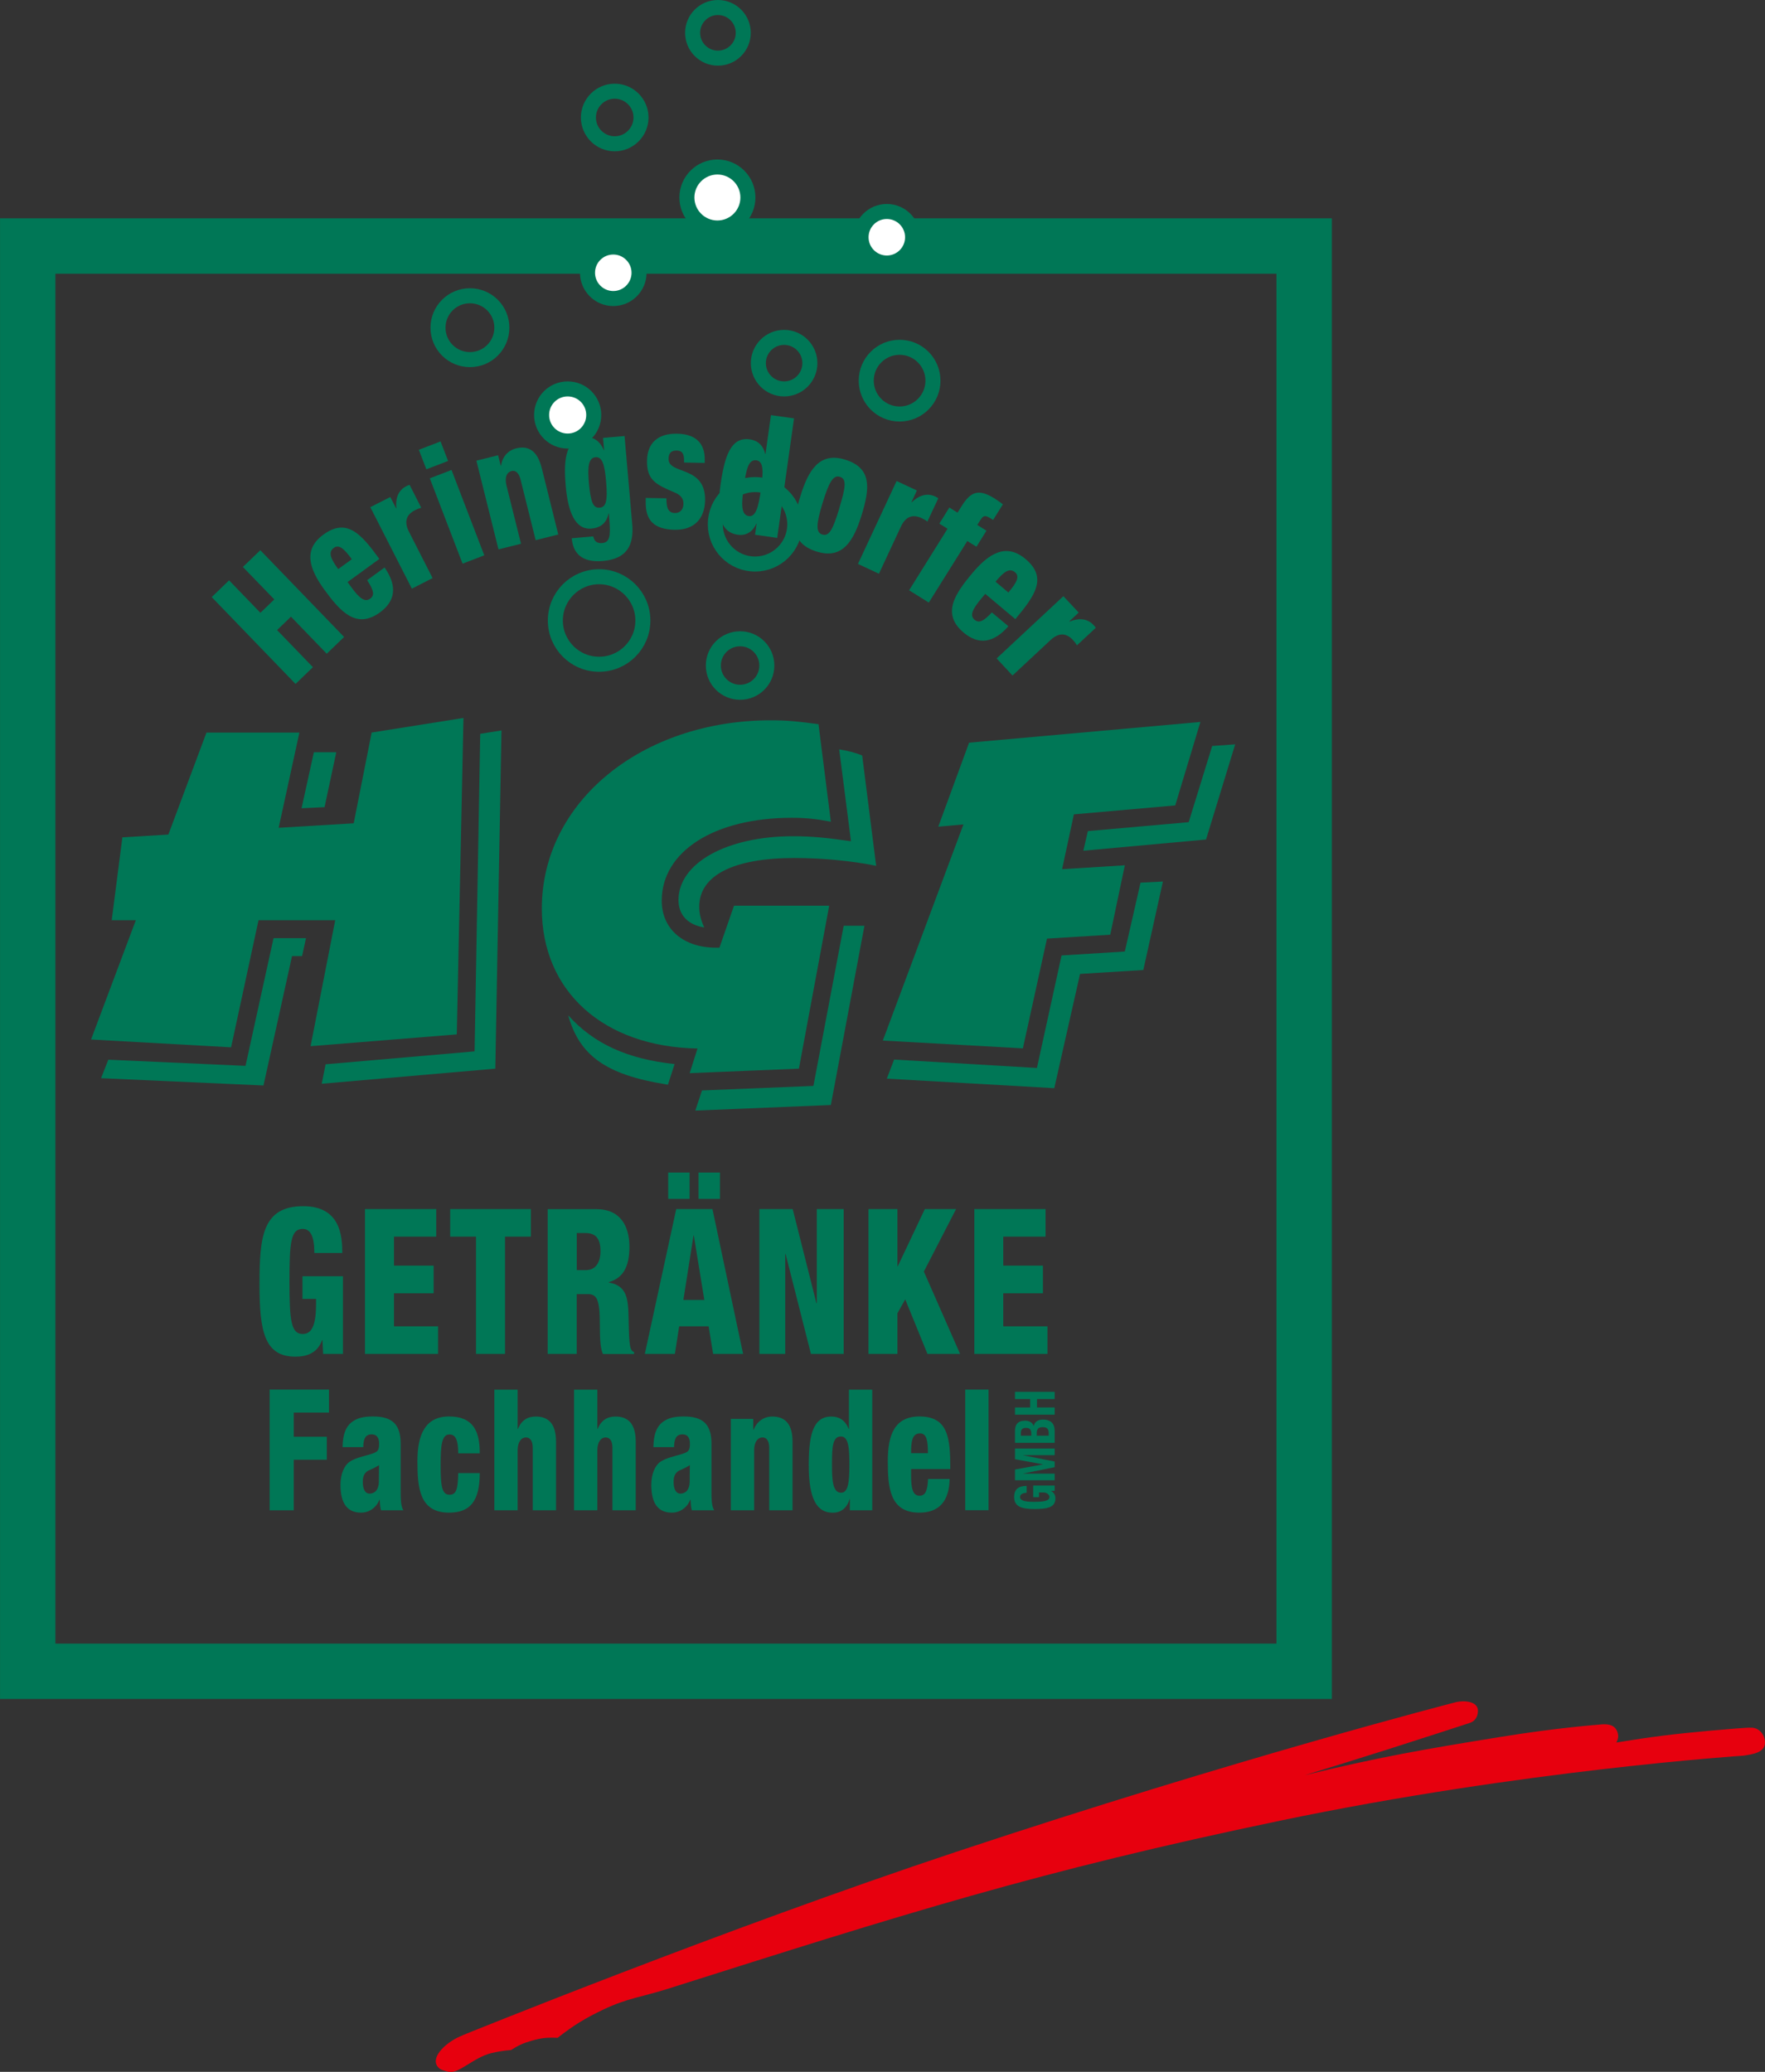 <?xml version="1.0" encoding="UTF-8"?>
<svg xmlns="http://www.w3.org/2000/svg" id="Vordergrund" viewBox="0 0 234.93 275.79">
  <rect x="0" y="0" width="234.93" height="275.79" fill="#333333" stroke="none"/>
  <path d="m95.21,69.79c0-2.92,2.37-5.29,5.29-5.29s5.29,2.37,5.29,5.29-2.37,5.29-5.29,5.29-5.29-2.37-5.29-5.29Z" style="fill:none; fill-rule:evenodd; stroke:#007756; stroke-miterlimit:3.86; stroke-width:2px;"></path>
  <rect x="3.69" y="32.75" width="169.9" height="189.72" style="fill:none; stroke:#007756; stroke-miterlimit:3.86; stroke-width:7.37px;"></rect>
  <path d="m92.19,4.37c0-1.86,1.51-3.37,3.37-3.37s3.37,1.51,3.37,3.37-1.51,3.37-3.37,3.37-3.37-1.51-3.37-3.37Z" style="fill:none; fill-rule:evenodd; stroke:#007756; stroke-miterlimit:3.86; stroke-width:2px;"></path>
  <path d="m78.32,15.64c0-1.93,1.57-3.5,3.5-3.5s3.5,1.57,3.5,3.5-1.57,3.5-3.5,3.5-3.5-1.57-3.5-3.5Z" style="fill:none; fill-rule:evenodd; stroke:#007756; stroke-miterlimit:3.86; stroke-width:2px;"></path>
  <path d="m91.43,26.29c0-2.24,1.82-4.06,4.06-4.06s4.06,1.82,4.06,4.06-1.82,4.06-4.06,4.06-4.06-1.82-4.06-4.06Z" style="fill:#fff; fill-rule:evenodd; stroke:#007756; stroke-miterlimit:3.86; stroke-width:2px;"></path>
  <circle cx="118.04" cy="31.58" r="3.43" style="fill:#fff; stroke:#007756; stroke-miterlimit:3.86; stroke-width:2px;"></circle>
  <path d="m78.2,36.31c0-1.9,1.54-3.43,3.43-3.43s3.43,1.54,3.43,3.43-1.54,3.43-3.43,3.43-3.43-1.54-3.43-3.43Z" style="fill:#fff; fill-rule:evenodd; stroke:#007756; stroke-miterlimit:3.86; stroke-width:2px;"></path>
  <path d="m100.94,48.34c0-1.9,1.54-3.43,3.43-3.43s3.43,1.54,3.43,3.43-1.54,3.43-3.43,3.43-3.43-1.54-3.43-3.43Z" style="fill:none; fill-rule:evenodd; stroke:#007756; stroke-miterlimit:3.86; stroke-width:2px;"></path>
  <path d="m115.3,50.67c0-2.45,1.99-4.44,4.44-4.44s4.44,1.99,4.44,4.44-1.99,4.44-4.44,4.44-4.44-1.99-4.44-4.44Z" style="fill:none; fill-rule:evenodd; stroke:#007756; stroke-miterlimit:3.86; stroke-width:2px;"></path>
  <path d="m58.3,43.62c0-2.35,1.9-4.25,4.25-4.25s4.25,1.9,4.25,4.25-1.9,4.25-4.25,4.25-4.25-1.9-4.25-4.25Z" style="fill:none; fill-rule:evenodd; stroke:#007756; stroke-miterlimit:3.86; stroke-width:2px;"></path>
  <path d="m72.09,55.24c0-1.92,1.55-3.47,3.47-3.47s3.47,1.55,3.47,3.47-1.55,3.47-3.47,3.47-3.47-1.55-3.47-3.47Z" style="fill:#fff; fill-rule:evenodd; stroke:#007756; stroke-miterlimit:3.86; stroke-width:2px;"></path>
  <path d="m94.95,88.59c0-1.97,1.59-3.56,3.56-3.56s3.56,1.59,3.56,3.56-1.59,3.56-3.56,3.56-3.56-1.59-3.56-3.56Z" style="fill:none; fill-rule:evenodd; stroke:#007756; stroke-miterlimit:3.86; stroke-width:2px;"></path>
  <path d="m73.92,82.6c0-3.22,2.61-5.83,5.82-5.83s5.83,2.61,5.83,5.83-2.61,5.82-5.83,5.82-5.82-2.61-5.82-5.82Z" style="fill:none; fill-rule:evenodd; stroke:#007756; stroke-miterlimit:3.86; stroke-width:2px;"></path>
  <path d="m45.56,166.8c0-2.19-.21-6.24-5.19-6.24-5.46,0-5.83,4.1-5.83,10.42s.69,9.61,4.8,9.61c1.49,0,2.94-.49,3.53-2.21h.05l.09,1.84h2.64v-10.34h-5.39v3.02h1.81v.62c0,2.65-.46,4.05-1.77,4.05-1.54,0-1.77-1.7-1.77-6.97s.18-7.02,1.77-7.02c1.42,0,1.54,1.97,1.54,3.21h3.72Z" style="fill:#007756; fill-rule:evenodd;"></path>
  <polygon points="48.58 180.22 58.31 180.22 58.31 176.55 52.44 176.55 52.44 172.15 57.72 172.15 57.72 168.47 52.44 168.47 52.44 164.61 58.06 164.61 58.06 160.94 48.58 160.94 48.58 180.22" style="fill:#007756; fill-rule:evenodd;"></polygon>
  <polygon points="63.36 180.22 67.22 180.22 67.22 164.61 70.66 164.61 70.66 160.94 59.92 160.94 59.92 164.61 63.36 164.61 63.36 180.22" style="fill:#007756; fill-rule:evenodd;"></polygon>
  <path d="m76.76,164.13h1.17c1.54,0,2,.97,2,2.43,0,1.13-.41,2.51-1.97,2.51h-1.19v-4.94Zm-3.86,16.09h3.86v-7.96h1.47c1.22,0,1.61.7,1.61,4.05,0,2.19.11,3.27.41,3.92h4.15v-.24c-.55-.27-.66-.65-.73-4.46-.05-2.59-.18-4.4-2.64-4.81v-.05c1.79-.51,2.75-1.89,2.75-4.7,0-2.65-1.12-5.02-4.41-5.02h-6.47v19.28Z" style="fill:#007756; fill-rule:evenodd;"></path>
  <path d="m93.76,173.04h-2.8l1.35-8.59h.04l1.4,8.59Zm-7.92,7.18h3.99l.57-3.67h3.92l.6,3.67h3.99l-4.08-19.28h-4.82l-4.18,19.28Zm3.1-20.63h2.85v-3.51h-2.85v3.51Zm4.04,0h2.85v-3.51h-2.85v3.51Z" style="fill:#007756; fill-rule:evenodd;"></path>
  <polygon points="101.08 180.22 104.52 180.22 104.52 166.93 104.57 166.93 107.94 180.22 112.3 180.22 112.3 160.94 108.72 160.94 108.72 173.47 108.67 173.47 105.51 160.94 101.08 160.94 101.08 180.22" style="fill:#007756; fill-rule:evenodd;"></polygon>
  <polygon points="115.6 180.22 119.45 180.22 119.45 174.82 120.49 172.96 123.45 180.22 127.79 180.22 122.97 169.26 127.26 160.94 123.1 160.94 119.5 168.55 119.45 168.55 119.45 160.94 115.6 160.94 115.6 180.22" style="fill:#007756; fill-rule:evenodd;"></polygon>
  <polygon points="129.69 180.22 139.42 180.22 139.42 176.55 133.54 176.55 133.54 172.15 138.82 172.15 138.82 168.47 133.54 168.47 133.54 164.61 139.17 164.61 139.17 160.94 129.69 160.94 129.69 180.22" style="fill:#007756; fill-rule:evenodd;"></polygon>
  <path d="m136.66,197.79c-1.07,0-1.67.43-1.67,1.48,0,1.23.91,1.6,2.68,1.6s2.81-.23,2.81-1.41c0-.45-.18-.77-.59-1h0s.49-.01.49-.01v-.71h-2.86v1.55h.78v-.63h.54c.57,0,.85.37.85.59,0,.55-.8.66-2.08.66s-1.84-.19-1.84-.65c0-.39.49-.55.88-.55v-.92Z" style="fill:#007756; fill-rule:evenodd;"></path>
  <polygon points="140.38 197.04 140.38 196.16 136.16 196.16 136.16 196.15 140.38 195.3 140.38 194.55 136.16 193.71 136.16 193.7 140.38 193.7 140.38 192.82 135.1 192.82 135.1 194.24 138.82 194.92 138.82 194.93 135.1 195.61 135.1 197.04 140.38 197.04" style="fill:#007756; fill-rule:evenodd;"></polygon>
  <path d="m140.38,192.07v-1.62c0-1.12-.72-1.49-1.55-1.49-.7,0-1.15.34-1.23.87h-.01c-.15-.47-.58-.72-1.15-.72-1.01,0-1.34.57-1.34,1.35v1.6h5.28Zm-4.5-.96v-.35c0-.47.18-.69.69-.69s.7.24.7.77v.27h-1.38Zm2.12,0v-.41c0-.42.18-.73.79-.73s.8.31.8.77v.37h-1.59Z" style="fill:#007756; fill-rule:evenodd;"></path>
  <polygon points="140.38 188.31 140.38 187.35 138.03 187.35 138.03 186.23 140.38 186.23 140.38 185.27 135.1 185.27 135.1 186.23 137.12 186.23 137.12 187.35 135.1 187.35 135.1 188.31 140.38 188.31" style="fill:#007756; fill-rule:evenodd;"></polygon>
  <path d="m22.4,111.09l-6.11.37-1.42,11.03h3.21l-5.96,15.88,18.64,1.04,3.65-16.92h10.21l-3.28,16.77,19.46-1.57.89-42.12-12.22,1.94-2.39,12.08-9.99.6,2.76-12.67h-12.37l-5.07,13.57Zm-8.95,32.43l21.62.97,3.8-17.22h1.34l.52-2.39h-4.32l-3.73,17-18.26-.82-.97,2.46Zm26.69-35.93l3.06-.15,1.56-7.31h-2.98l-1.64,7.46Zm2.68,36.67l23.11-2.01.82-45.02-2.83.45-.75,42.27-19.83,1.72-.52,2.61Z" style="fill:#007756; fill-rule:evenodd;"></path>
  <path d="m108.95,96.4c-2.68-.37-4.25-.52-6.34-.52-17.22,0-30.49,10.88-30.49,25.05,0,11.03,8.2,18.41,20.72,18.64l-1.04,3.28,14.54-.6,4.03-21.69h-12.67l-1.94,5.59h-.45c-4.32,0-7.23-2.46-7.23-6.26,0-6.56,7.01-11.03,17.29-11.03,1.94,0,3.28.15,5.22.52l-1.64-12.97Zm5.81,4.17c-.82-.37-2.09-.67-3.06-.82l1.57,12.23c-3.06-.45-5.29-.67-7.68-.67-8.87,0-15.28,3.58-15.28,8.5,0,1.94,1.19,3.28,3.43,3.65-.45-.97-.67-1.86-.67-2.76,0-4.17,4.55-6.49,12.67-6.49,3.65,0,7.6.37,10.88,1.04l-1.86-14.69Zm.3,22.66h-2.76l-4.03,21.32-14.83.6-.89,2.68,18.04-.74,4.47-23.85Zm-26.16,21.17l.89-2.76c-6.26-.67-10.73-2.68-14.16-6.49,1.49,5.37,5.07,7.9,12.9,9.17l.37.07Z" style="fill:#007756; fill-rule:evenodd;"></path>
  <path d="m142.94,108.4l13.49-1.19,3.35-11.11-30.79,2.76-4.1,11.18,3.35-.3-10.73,28.77,18.64,1.04,3.21-14.61,8.42-.52,1.94-9.24-8.35.52,1.57-7.3Zm15.28,1.04l-13.42,1.19-.6,2.61,16.33-1.49,3.88-12.67-3.06.22-3.13,10.14Zm-40.18,34.14l22.29,1.27,3.43-15.21,8.42-.52,2.61-11.78-2.98.15-2.09,9.17-8.42.52-3.28,14.98-19.01-1.12-.97,2.54Z" style="fill:#007756; fill-rule:evenodd;"></path>
  <polygon points="35.89 201.04 39.1 201.04 39.1 194.31 43.5 194.31 43.5 191.25 39.1 191.25 39.1 188.03 43.79 188.03 43.79 184.97 35.89 184.97 35.89 201.04" style="fill:#007756; fill-rule:evenodd;"></polygon>
  <path d="m48.35,192.62c.02-1.07.27-1.69,1.13-1.69.69,0,.98.48.98,1.23,0,.93-.17,1.11-1.11,1.4-.86.27-2.01.49-2.77.99-.77.49-1.26,1.68-1.26,3.09,0,2.63,1.01,3.71,2.75,3.71,1.03,0,2.01-.63,2.43-1.71h.04c.02.47.06.97.17,1.4h2.98c-.36-.54-.36-1.71-.36-2.63v-6.24c0-2.58-1.13-3.62-3.67-3.62-1.28,0-2.16.2-2.89.79-.73.58-1.15,1.6-1.17,3.29h2.75Zm-.06,4.66c0-.67.15-1.05.48-1.35.29-.27.71-.29,1.68-.9,0,.49-.02,1.12-.02,2.13,0,1.21-.59,1.66-1.24,1.66-.57,0-.9-.58-.9-1.55Z" style="fill:#007756; fill-rule:evenodd;"></path>
  <path d="m63.86,193.45c0-2.9-.84-4.9-4.09-4.9s-4.21,2.54-4.21,5.96c0,3.62.31,6.84,4.21,6.84,2.81,0,4.07-1.51,4.09-5.26h-2.87c-.04,2.14-.25,2.88-1.17,2.88-1.03,0-1.17-1.26-1.17-4,0-2.5.13-4.03,1.17-4.03.82,0,1.17.74,1.17,2.52h2.87Z" style="fill:#007756; fill-rule:evenodd;"></path>
  <path d="m65.8,201.04h3.1v-7.97c0-1.19.52-1.73,1.11-1.73s.9.52.9,1.4v8.3h3.1v-9.11c0-2.34-.94-3.37-2.7-3.37-1.05,0-1.87.45-2.37,1.64h-.04v-5.22h-3.1v16.06Z" style="fill:#007756; fill-rule:evenodd;"></path>
  <path d="m76.41,201.04h3.1v-7.97c0-1.19.52-1.73,1.11-1.73s.9.52.9,1.4v8.3h3.1v-9.11c0-2.34-.94-3.37-2.7-3.37-1.05,0-1.87.45-2.37,1.64h-.04v-5.22h-3.1v16.06Z" style="fill:#007756; fill-rule:evenodd;"></path>
  <path d="m89.72,192.62c.02-1.07.27-1.69,1.13-1.69.69,0,.98.48.98,1.23,0,.93-.17,1.11-1.11,1.4-.86.27-2.01.49-2.77.99-.77.49-1.26,1.68-1.26,3.09,0,2.63,1.01,3.71,2.75,3.71,1.03,0,2.01-.63,2.43-1.71h.04c.02.47.06.97.17,1.4h2.98c-.36-.54-.36-1.71-.36-2.63v-6.24c0-2.58-1.13-3.62-3.67-3.62-1.28,0-2.16.2-2.89.79-.73.58-1.15,1.6-1.17,3.29h2.75Zm-.06,4.66c0-.67.15-1.05.48-1.35.29-.27.71-.29,1.68-.9,0,.49-.02,1.12-.02,2.13,0,1.21-.59,1.66-1.24,1.66-.57,0-.9-.58-.9-1.55Z" style="fill:#007756; fill-rule:evenodd;"></path>
  <path d="m97.28,201.04h3.1v-7.97c0-1.19.52-1.73,1.11-1.73s.9.52.9,1.4v8.3h3.1v-9.11c0-2.34-.94-3.37-2.7-3.37-1.15,0-2.05.68-2.49,1.75h-.04v-1.44h-2.98v12.17Z" style="fill:#007756; fill-rule:evenodd;"></path>
  <path d="m113.12,201.04h2.98v-16.06h-3.1v5.22h-.04c-.52-1.31-1.45-1.64-2.31-1.64-2.54,0-3,2.72-3,6.5,0,4.54,1.11,6.3,3.19,6.3,1.38,0,2.01-.97,2.24-1.8h.04v1.48Zm-.06-6.01c0,2.36-.19,3.67-1.11,3.67-1.17,0-1.21-1.87-1.21-3.82,0-2.2.06-3.67,1.19-3.67,1.05,0,1.13,1.67,1.13,3.83Z" style="fill:#007756; fill-rule:evenodd;"></path>
  <path d="m126.49,195.55c0-4.14-.27-7-4.11-7-3.37,0-4.21,2.54-4.21,5.96,0,3.62.31,6.84,4.21,6.84,2.56,0,3.96-1.46,4.02-4.48h-2.87c-.08,1.53-.33,2.23-1.13,2.23-.9,0-1.13-.92-1.13-2.81v-.74h5.22Zm-5.22-2.12c0-1.64.17-2.63,1.19-2.63.86,0,1.05.92,1.05,2.63h-2.24Z" style="fill:#007756; fill-rule:evenodd;"></path>
  <rect x="128.48" y="184.97" width="3.1" height="16.06" style="fill:#007756;"></rect>
  <polygon points="39.34 91.04 41.65 88.81 36.88 83.87 38.73 82.09 43.49 87.02 45.8 84.79 34.65 73.24 32.33 75.47 36.51 79.79 34.66 81.57 30.49 77.25 28.18 79.48 39.34 91.04" style="fill:#007756; fill-rule:evenodd;"></polygon>
  <path d="m50.49,74.4c-2.43-3.35-4.33-5.5-7.44-3.24-2.72,1.98-1.91,4.53.1,7.3,2.13,2.93,4.27,5.35,7.42,3.06,2.07-1.51,2.34-3.51.62-5.98l-2.32,1.69c.84,1.28,1.05,1.99.4,2.46-.73.53-1.46-.08-2.57-1.61l-.44-.6,4.22-3.07Zm-5.47,1.36c-.96-1.33-1.41-2.23-.59-2.83.7-.51,1.39.13,2.4,1.51l-1.81,1.31Z" style="fill:#007756; fill-rule:evenodd;"></path>
  <path d="m54.82,78.36l2.76-1.41-3.14-6.16c-.73-1.42-.29-2.33.82-2.89.27-.14.5-.23.81-.31l-1.55-3.05c-.19.05-.33.12-.46.19-1.16.59-1.43,1.79-1.3,2.93l-.03.02-.78-1.52-2.66,1.35,5.53,10.85Z" style="fill:#007756; fill-rule:evenodd;"></path>
  <path d="m61.57,75.03l2.89-1.11-4.36-11.36-2.89,1.11,4.36,11.36Zm-4.82-12.56l2.89-1.11-1-2.6-2.89,1.11,1,2.6Z" style="fill:#007756; fill-rule:evenodd;"></path>
  <path d="m66.34,73.13l3.01-.75-1.93-7.73c-.29-1.16.08-1.81.66-1.95.56-.14,1,.28,1.21,1.14l2.01,8.06,3.01-.75-2.2-8.84c-.57-2.27-1.73-3.05-3.43-2.62-1.11.28-1.82,1.15-1.99,2.3h-.04s-.35-1.39-.35-1.39l-2.89.72,2.94,11.81Z" style="fill:#007756; fill-rule:evenodd;"></path>
  <path d="m80.42,59.93h-.04c-.46-1.06-1.22-1.85-2.61-1.73-2.69.23-2.72,3.6-2.47,6.47.29,3.34,1.19,5.88,3.42,5.69,1.05-.09,1.98-.58,2.28-2.01h.04s.06.74.06.74c.2,2.31.06,3.11-.97,3.2-.32.03-.58-.04-.78-.18-.19-.14-.3-.38-.39-.71l-2.86.25c.16,1.82,1.17,3.29,4.16,3.02,3.26-.28,4.13-2.19,3.89-4.93l-1.02-11.7-2.86.25.14,1.64Zm-2.03,4.42c-.17-1.99-.14-3.4.87-3.49.9-.08,1.22.96,1.41,3.17.24,2.73-.02,3.48-.86,3.55-.84.07-1.19-.71-1.42-3.24Z" style="fill:#007756; fill-rule:evenodd;"></path>
  <path d="m85.95,66.27v.54c-.05,2.43,1.09,3.66,3.87,3.71,2.56.04,3.98-1.46,4.03-3.91.08-4.72-4.89-3.37-4.86-5.53.01-.65.25-1.12,1.07-1.11.65.01,1.01.31.99,1.37v.23s2.75.05,2.75.05v-.41c.04-1.75-.77-3.43-3.68-3.48-2.49-.04-3.96,1.17-4,3.6-.04,2.56,1.17,3.17,3.69,4.23.95.4,1.17.94,1.16,1.51-.01.7-.4,1.23-1.13,1.22-.5,0-.78-.24-.95-.58-.15-.36-.18-.84-.19-1.38l-2.75-.05Z" style="fill:#007756; fill-rule:evenodd;"></path>
  <path d="m100.5,71.18l2.95.42,2.24-15.91-3.07-.43-.73,5.17h-.04c-.33-1.37-1.21-1.83-2.06-1.95-2.52-.35-3.35,2.28-3.88,6.02-.63,4.5.22,6.39,2.29,6.68,1.36.19,2.12-.68,2.47-1.47h.04s-.21,1.48-.21,1.48Zm.78-5.96c-.33,2.34-.7,3.6-1.61,3.48-1.16-.16-.93-2.02-.66-3.96.31-2.18.57-3.62,1.68-3.47,1.04.15.89,1.81.58,3.94Z" style="fill:#007756; fill-rule:evenodd;"></path>
  <path d="m111.72,67.66c-.87,2.86-1.35,3.77-2.27,3.49-.88-.27-.82-1.36.04-4.2.86-2.82,1.43-3.75,2.3-3.48.91.28.8,1.3-.08,4.19Zm-2.98,5.77c3.42,1.05,4.89-1.42,5.96-4.91,1.07-3.49,1.4-6.23-2.22-7.34-3.42-1.05-4.89,1.42-5.96,4.91-1.07,3.49-1.4,6.23,2.22,7.34Z" style="fill:#007756; fill-rule:evenodd;"></path>
  <path d="m114.18,75.06l2.81,1.31,2.92-6.26c.67-1.45,1.66-1.66,2.79-1.13.28.13.49.25.74.45l1.45-3.1c-.15-.12-.29-.19-.43-.25-1.18-.55-2.29-.02-3.11.78l-.03-.02.72-1.55-2.7-1.26-5.14,11.03Z" style="fill:#007756; fill-rule:evenodd;"></path>
  <path d="m121,78.57l2.63,1.64,5.12-8.19,1.22.76,1.33-2.14-1.22-.76.41-.65c.37-.59.62-.7,1.33-.25l.37.23,1.3-2.08c-.32-.25-.65-.48-1.13-.79-2.14-1.34-3.18-.87-4.37,1.04l-.54.86-1.09-.68-1.33,2.14,1.09.68-5.11,8.19Z" style="fill:#007756; fill-rule:evenodd;"></path>
  <path d="m135.15,82.41c2.66-3.17,4.29-5.53,1.35-8-2.58-2.16-4.86-.76-7.06,1.86-2.33,2.77-4.16,5.44-1.17,7.94,1.96,1.65,3.97,1.42,5.95-.85l-2.2-1.84c-1.04,1.12-1.68,1.5-2.3.98-.69-.58-.27-1.43.94-2.88l.48-.57,4,3.36Zm-2.64-4.98c1.06-1.26,1.82-1.91,2.6-1.25.66.55.21,1.38-.89,2.69l-1.71-1.44Z" style="fill:#007756; fill-rule:evenodd;"></path>
  <path d="m132.66,87.65l2.11,2.27,5.05-4.71c1.17-1.09,2.16-.92,3.01,0,.21.22.36.42.52.69l2.5-2.33c-.1-.17-.2-.28-.31-.39-.89-.95-2.11-.88-3.18-.44l-.03-.03,1.25-1.17-2.04-2.18-8.9,8.3Z" style="fill:#007756; fill-rule:evenodd;"></path>
  <path d="m61.54,270.93s34.88-14.17,65.68-24.41c37.77-12.56,66.34-19.88,66.34-19.88,1.25-.37,3.18-.21,3.16,1.1-.01.75-.36,1.36-1.08,1.6,0,0-6.65,2.17-10.91,3.52-4.3,1.36-6.74,2.12-11.05,3.44,10.02-2.45,16.08-3.48,25.95-5.08,7.59-1.24,13.22-1.65,13.22-1.65.97-.12,1.97-.07,2.37.82.25.56.22,1.03-.08,1.56,4.79-.78,7.51-1.12,12.34-1.56,2.15-.2,5.47-.47,5.53-.41,1.07-.08,1.93.9,1.92,1.98,0,1.31-1.58,1.55-2.88,1.74,0,0-29.39,1.92-61.59,8.64-32.3,6.73-50.13,12.43-81.59,22.4-3.34,1.06-5.39,1.24-8.55,2.75-2.52,1.21-3.89,2.05-6.1,3.77-1.35-.07-2.14.01-3.44.38-1.13.32-1.76.61-2.75,1.24-1.03.09-1.61.18-2.61.41-2.4.56-4.43,2.89-5.8,2.47-.59-.18-1.05-.21-1.4-.71-.94-1.35,1.39-3.38,3.32-4.1Z" style="fill:#e7000e; fill-rule:evenodd;"></path>
</svg>
